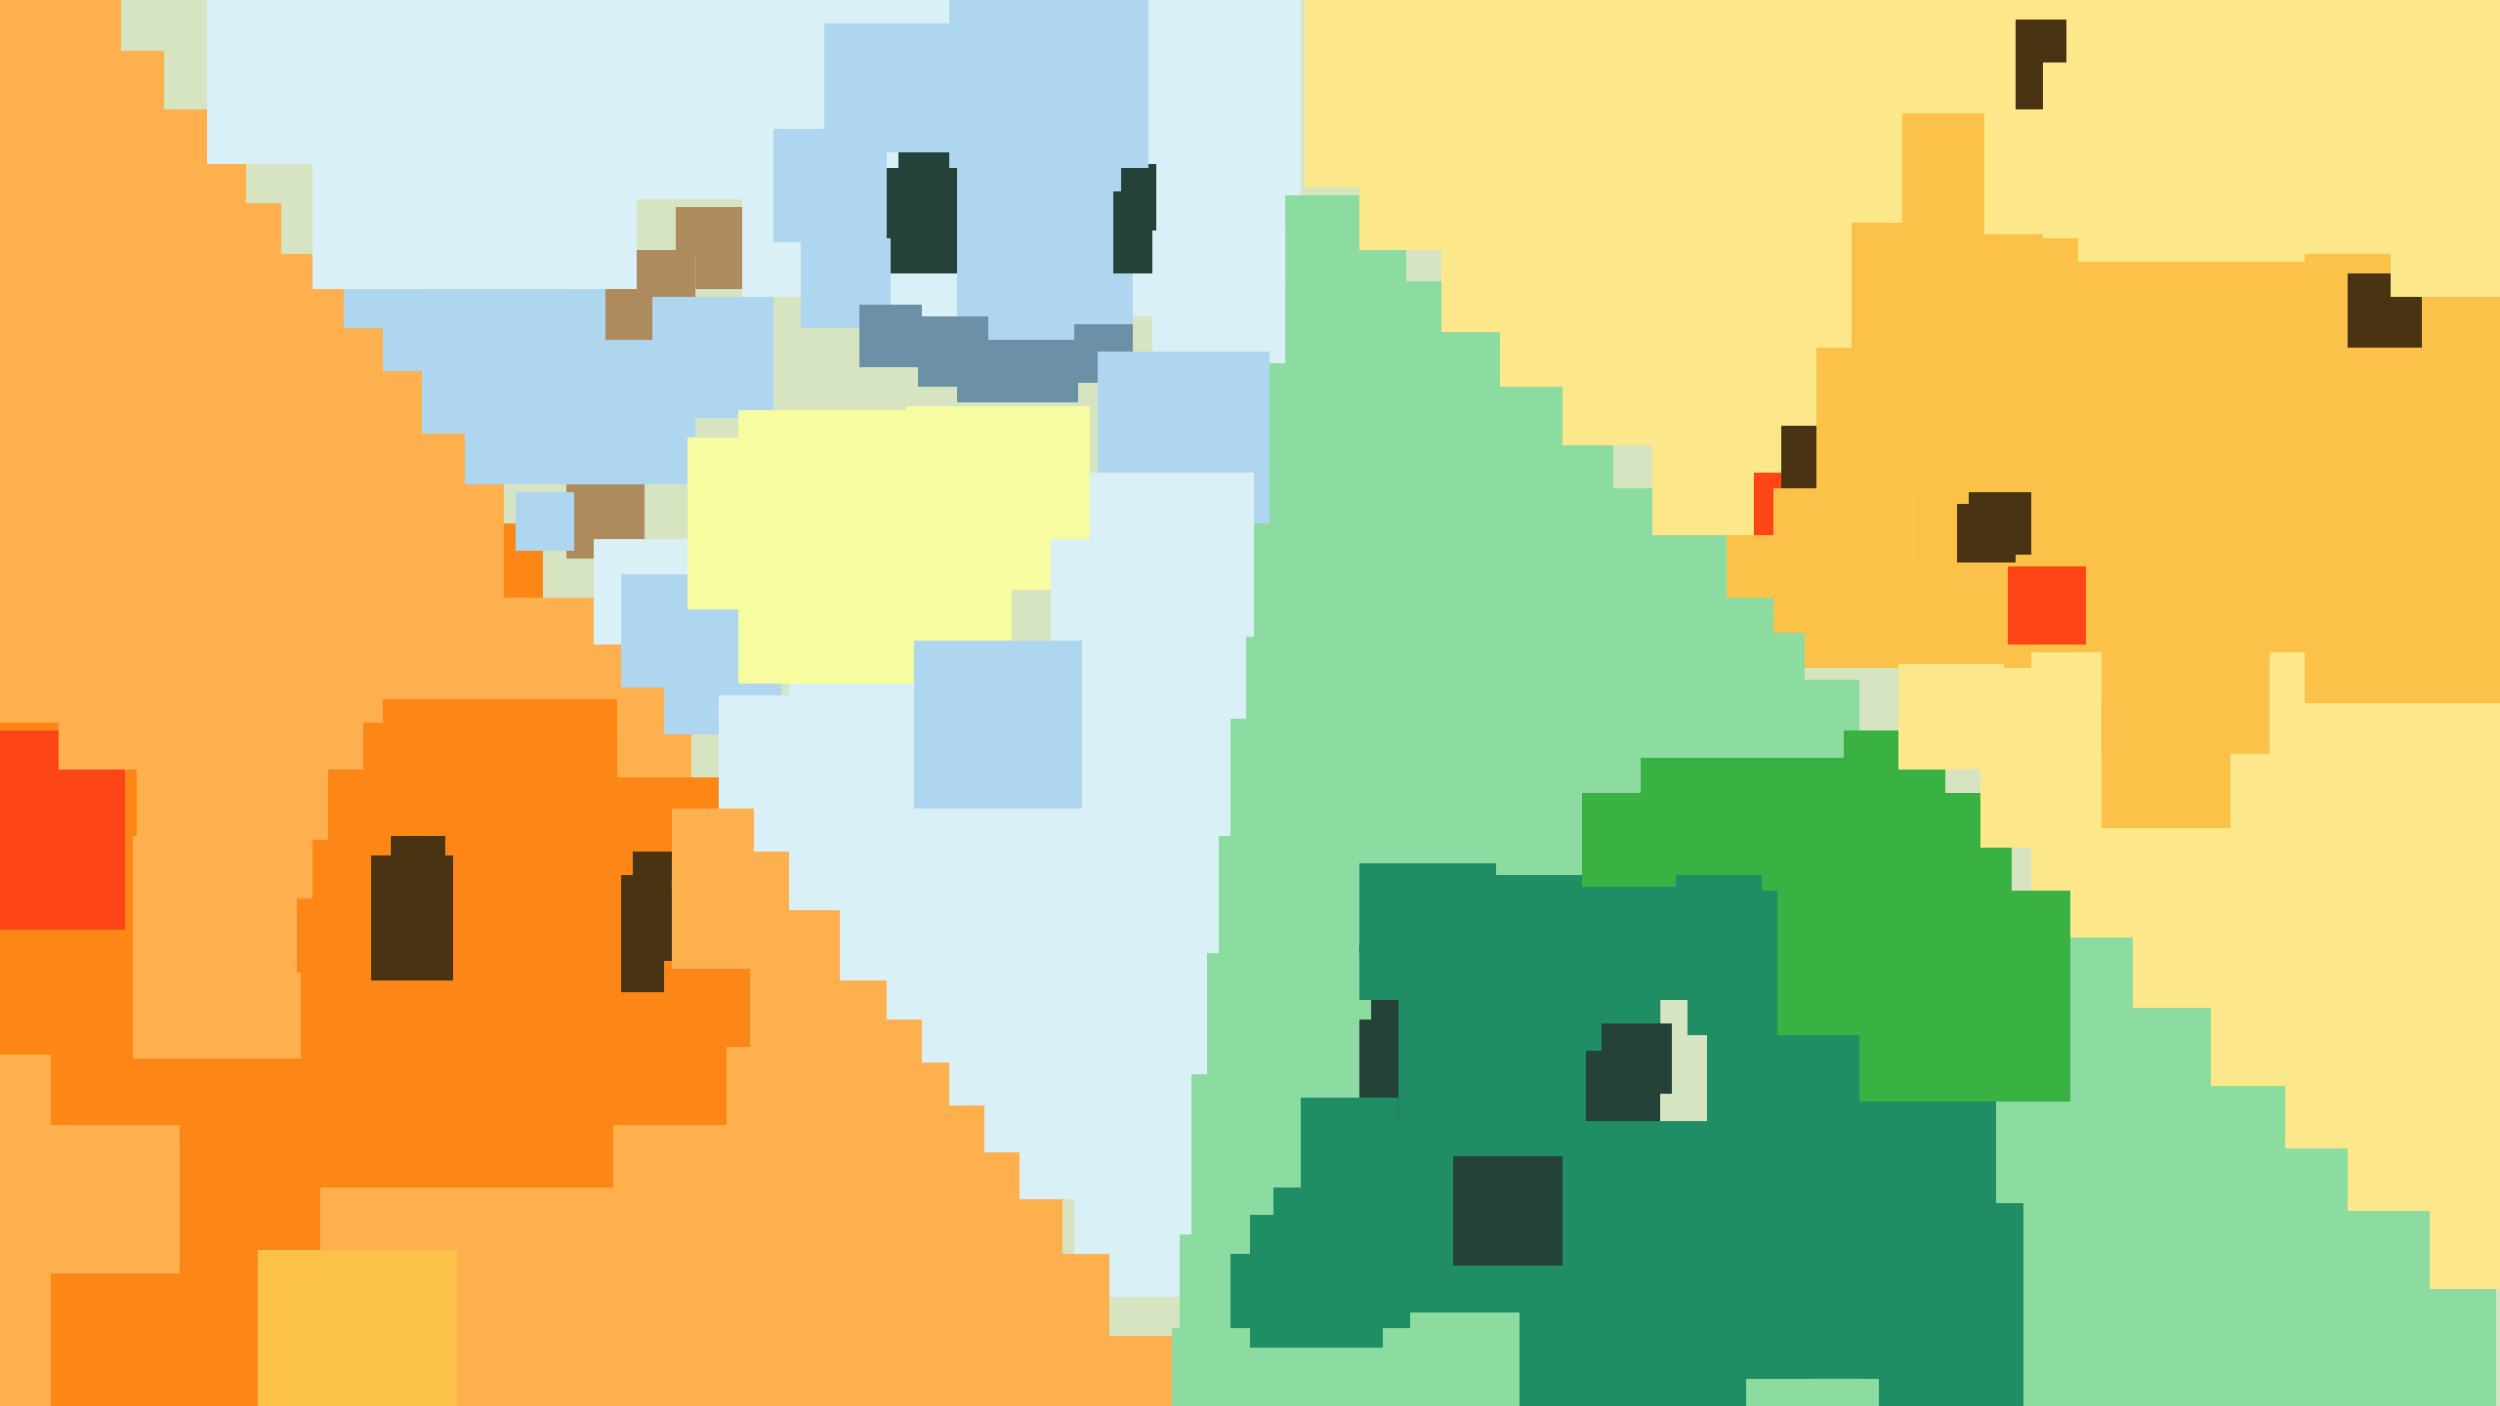 <svg xmlns="http://www.w3.org/2000/svg" width="640px" height="360px">
  <rect width="640" height="360" fill="rgb(215,228,193)"/>
  <rect x="437" y="257" width="96" height="96" fill="rgb(31,142,101)"/>
  <rect x="145" y="123" width="20" height="20" fill="rgb(173,139,92)"/>
  <rect x="-142" y="134" width="281" height="281" fill="rgb(252,135,22)"/>
  <rect x="-45" y="187" width="77" height="77" fill="rgb(254,69,22)"/>
  <rect x="37" y="65" width="92" height="92" fill="rgb(254,175,78)"/>
  <rect x="30" y="28" width="33" height="33" fill="rgb(254,175,78)"/>
  <rect x="442" y="20" width="151" height="151" fill="rgb(252,193,72)"/>
  <rect x="433" y="174" width="43" height="43" fill="rgb(140,219,160)"/>
  <rect x="310" y="192" width="115" height="115" fill="rgb(37,66,57)"/>
  <rect x="501" y="129" width="15" height="15" fill="rgb(73,51,18)"/>
  <rect x="472" y="187" width="26" height="26" fill="rgb(58,177,67)"/>
  <rect x="275" y="266" width="66" height="66" fill="rgb(217,240,247)"/>
  <rect x="100" y="153" width="77" height="77" fill="rgb(254,175,78)"/>
  <rect x="-31" y="52" width="103" height="103" fill="rgb(254,175,78)"/>
  <rect x="504" y="126" width="16" height="16" fill="rgb(73,51,18)"/>
  <rect x="-84" y="238" width="146" height="146" fill="rgb(252,135,22)"/>
  <rect x="420" y="-10" width="67" height="67" fill="rgb(252,232,139)"/>
  <rect x="220" y="-32" width="113" height="113" fill="rgb(217,240,247)"/>
  <rect x="155" y="-21" width="72" height="72" fill="rgb(217,240,247)"/>
  <rect x="477" y="342" width="43" height="43" fill="rgb(31,142,101)"/>
  <rect x="325" y="125" width="117" height="117" fill="rgb(140,219,160)"/>
  <rect x="15" y="96" width="101" height="101" fill="rgb(254,175,78)"/>
  <rect x="508" y="-111" width="171" height="171" fill="rgb(252,232,139)"/>
  <rect x="520" y="167" width="151" height="151" fill="rgb(252,232,139)"/>
  <rect x="134" y="199" width="127" height="127" fill="rgb(252,135,22)"/>
  <rect x="518" y="294" width="121" height="121" fill="rgb(140,219,160)"/>
  <rect x="245" y="72" width="31" height="31" fill="rgb(108,144,165)"/>
  <rect x="186" y="207" width="84" height="84" fill="rgb(254,175,78)"/>
  <rect x="152" y="138" width="27" height="27" fill="rgb(217,240,247)"/>
  <rect x="237" y="321" width="47" height="47" fill="rgb(254,175,78)"/>
  <rect x="420" y="194" width="55" height="55" fill="rgb(58,177,67)"/>
  <rect x="159" y="224" width="30" height="30" fill="rgb(73,51,18)"/>
  <rect x="329" y="50" width="31" height="31" fill="rgb(140,219,160)"/>
  <rect x="157" y="288" width="115" height="115" fill="rgb(254,175,78)"/>
  <rect x="202" y="171" width="124" height="124" fill="rgb(217,240,247)"/>
  <rect x="419" y="224" width="32" height="32" fill="rgb(31,142,101)"/>
  <rect x="380" y="224" width="45" height="45" fill="rgb(31,142,101)"/>
  <rect x="230" y="34" width="28" height="28" fill="rgb(37,66,57)"/>
  <rect x="478" y="240" width="68" height="68" fill="rgb(140,219,160)"/>
  <rect x="232" y="104" width="47" height="47" fill="rgb(247,252,161)"/>
  <rect x="-164" y="-151" width="195" height="195" fill="rgb(254,175,78)"/>
  <rect x="34" y="214" width="57" height="57" fill="rgb(254,175,78)"/>
  <rect x="93" y="179" width="65" height="65" fill="rgb(252,135,22)"/>
  <rect x="263" y="342" width="41" height="41" fill="rgb(254,175,78)"/>
  <rect x="601" y="264" width="66" height="66" fill="rgb(252,232,139)"/>
  <rect x="245" y="42" width="45" height="45" fill="rgb(174,214,239)"/>
  <rect x="-86" y="270" width="99" height="99" fill="rgb(254,175,78)"/>
  <rect x="100" y="214" width="14" height="14" fill="rgb(73,51,18)"/>
  <rect x="300" y="72" width="113" height="113" fill="rgb(140,219,160)"/>
  <rect x="218" y="43" width="27" height="27" fill="rgb(37,66,57)"/>
  <rect x="275" y="83" width="15" height="15" fill="rgb(108,144,165)"/>
  <rect x="302" y="316" width="25" height="25" fill="rgb(140,219,160)"/>
  <rect x="442" y="261" width="69" height="69" fill="rgb(31,142,101)"/>
  <rect x="173" y="53" width="21" height="21" fill="rgb(173,139,92)"/>
  <rect x="285" y="49" width="21" height="21" fill="rgb(37,66,57)"/>
  <rect x="190" y="44" width="32" height="32" fill="rgb(217,240,247)"/>
  <rect x="472" y="203" width="43" height="43" fill="rgb(58,177,67)"/>
  <rect x="315" y="287" width="149" height="149" fill="rgb(31,142,101)"/>
  <rect x="119" y="65" width="59" height="59" fill="rgb(174,214,239)"/>
  <rect x="309" y="244" width="42" height="42" fill="rgb(140,219,160)"/>
  <rect x="198" y="233" width="29" height="29" fill="rgb(254,175,78)"/>
  <rect x="305" y="275" width="46" height="46" fill="rgb(140,219,160)"/>
  <rect x="227" y="272" width="25" height="25" fill="rgb(254,175,78)"/>
  <rect x="295" y="59" width="34" height="34" fill="rgb(217,240,247)"/>
  <rect x="82" y="304" width="99" height="99" fill="rgb(254,175,78)"/>
  <rect x="348" y="261" width="24" height="24" fill="rgb(37,66,57)"/>
  <rect x="170" y="246" width="22" height="22" fill="rgb(252,135,22)"/>
  <rect x="432" y="228" width="37" height="37" fill="rgb(31,142,101)"/>
  <rect x="155" y="64" width="23" height="23" fill="rgb(173,139,92)"/>
  <rect x="159" y="147" width="41" height="41" fill="rgb(174,214,239)"/>
  <rect x="423" y="88" width="49" height="49" fill="rgb(252,232,139)"/>
  <rect x="162" y="218" width="18" height="18" fill="rgb(73,51,18)"/>
  <rect x="198" y="33" width="29" height="29" fill="rgb(174,214,239)"/>
  <rect x="184" y="178" width="40" height="40" fill="rgb(217,240,247)"/>
  <rect x="215" y="221" width="30" height="30" fill="rgb(217,240,247)"/>
  <rect x="88" y="69" width="26" height="26" fill="rgb(174,214,239)"/>
  <rect x="506" y="5" width="23" height="23" fill="rgb(73,51,18)"/>
  <rect x="532" y="-32" width="99" height="99" fill="rgb(252,232,139)"/>
  <rect x="427" y="153" width="35" height="35" fill="rgb(140,219,160)"/>
  <rect x="167" y="76" width="31" height="31" fill="rgb(174,214,239)"/>
  <rect x="269" y="138" width="50" height="50" fill="rgb(217,240,247)"/>
  <rect x="372" y="296" width="28" height="28" fill="rgb(37,66,57)"/>
  <rect x="476" y="228" width="54" height="54" fill="rgb(58,177,67)"/>
  <rect x="361" y="336" width="28" height="28" fill="rgb(140,219,160)"/>
  <rect x="211" y="6" width="33" height="33" fill="rgb(174,214,239)"/>
  <rect x="235" y="81" width="18" height="18" fill="rgb(108,144,165)"/>
  <rect x="537" y="258" width="48" height="48" fill="rgb(140,219,160)"/>
  <rect x="281" y="90" width="44" height="44" fill="rgb(174,214,239)"/>
  <rect x="315" y="184" width="42" height="42" fill="rgb(140,219,160)"/>
  <rect x="400" y="40" width="74" height="74" fill="rgb(252,232,139)"/>
  <rect x="80" y="-9" width="83" height="83" fill="rgb(217,240,247)"/>
  <rect x="287" y="42" width="12" height="12" fill="rgb(37,66,57)"/>
  <rect x="243" y="263" width="20" height="20" fill="rgb(217,240,247)"/>
  <rect x="591" y="310" width="31" height="31" fill="rgb(140,219,160)"/>
  <rect x="405" y="203" width="24" height="24" fill="rgb(58,177,67)"/>
  <rect x="205" y="61" width="23" height="23" fill="rgb(174,214,239)"/>
  <rect x="172" y="225" width="23" height="23" fill="rgb(254,175,78)"/>
  <rect x="261" y="286" width="21" height="21" fill="rgb(217,240,247)"/>
  <rect x="449" y="121" width="16" height="16" fill="rgb(254,69,22)"/>
  <rect x="507" y="171" width="46" height="46" fill="rgb(252,232,139)"/>
  <rect x="590" y="65" width="115" height="115" fill="rgb(252,193,72)"/>
  <rect x="538" y="150" width="43" height="43" fill="rgb(252,193,72)"/>
  <rect x="108" y="74" width="37" height="37" fill="rgb(174,214,239)"/>
  <rect x="77" y="247" width="24" height="24" fill="rgb(252,135,22)"/>
  <rect x="80" y="211" width="20" height="20" fill="rgb(252,135,22)"/>
  <rect x="158" y="176" width="12" height="12" fill="rgb(254,175,78)"/>
  <rect x="189" y="105" width="70" height="70" fill="rgb(247,252,161)"/>
  <rect x="220" y="78" width="16" height="16" fill="rgb(108,144,165)"/>
  <rect x="410" y="262" width="18" height="18" fill="rgb(37,66,57)"/>
  <rect x="53" y="-14" width="56" height="56" fill="rgb(217,240,247)"/>
  <rect x="538" y="179" width="33" height="33" fill="rgb(252,193,72)"/>
  <rect x="334" y="-10" width="58" height="58" fill="rgb(252,232,139)"/>
  <rect x="566" y="240" width="38" height="38" fill="rgb(252,232,139)"/>
  <rect x="296" y="41" width="19" height="19" fill="rgb(217,240,247)"/>
  <rect x="-13" y="13" width="55" height="55" fill="rgb(254,175,78)"/>
  <rect x="300" y="340" width="63" height="63" fill="rgb(140,219,160)"/>
  <rect x="176" y="112" width="44" height="44" fill="rgb(247,252,161)"/>
  <rect x="132" y="126" width="15" height="15" fill="rgb(174,214,239)"/>
  <rect x="464" y="-23" width="52" height="52" fill="rgb(252,232,139)"/>
  <rect x="172" y="207" width="21" height="21" fill="rgb(254,175,78)"/>
  <rect x="358" y="243" width="48" height="48" fill="rgb(31,142,101)"/>
  <rect x="601" y="70" width="19" height="19" fill="rgb(73,51,18)"/>
  <rect x="312" y="214" width="36" height="36" fill="rgb(140,219,160)"/>
  <rect x="326" y="304" width="27" height="27" fill="rgb(31,142,101)"/>
  <rect x="243" y="-8" width="51" height="51" fill="rgb(174,214,239)"/>
  <rect x="612" y="29" width="47" height="47" fill="rgb(252,232,139)"/>
  <rect x="348" y="-12" width="76" height="76" fill="rgb(252,232,139)"/>
  <rect x="279" y="121" width="42" height="42" fill="rgb(217,240,247)"/>
  <rect x="76" y="230" width="19" height="19" fill="rgb(252,135,22)"/>
  <rect x="234" y="164" width="43" height="43" fill="rgb(174,214,239)"/>
  <rect x="95" y="219" width="32" height="32" fill="rgb(73,51,18)"/>
  <rect x="523" y="16" width="45" height="45" fill="rgb(252,232,139)"/>
  <rect x="195" y="261" width="41" height="41" fill="rgb(254,175,78)"/>
  <rect x="333" y="281" width="25" height="25" fill="rgb(31,142,101)"/>
  <rect x="447" y="353" width="34" height="34" fill="rgb(140,219,160)"/>
  <rect x="8" y="288" width="38" height="38" fill="rgb(254,175,78)"/>
  <rect x="514" y="145" width="20" height="20" fill="rgb(254,69,22)"/>
  <rect x="486" y="170" width="27" height="27" fill="rgb(252,232,139)"/>
  <rect x="116" y="214" width="39" height="39" fill="rgb(252,135,22)"/>
  <rect x="320" y="311" width="34" height="34" fill="rgb(31,142,101)"/>
  <rect x="384" y="50" width="49" height="49" fill="rgb(252,232,139)"/>
  <rect x="456" y="109" width="35" height="35" fill="rgb(73,51,18)"/>
  <rect x="348" y="221" width="35" height="35" fill="rgb(31,142,101)"/>
  <rect x="455" y="218" width="47" height="47" fill="rgb(58,177,67)"/>
  <rect x="465" y="89" width="37" height="37" fill="rgb(252,193,72)"/>
  <rect x="454" y="125" width="37" height="37" fill="rgb(252,193,72)"/>
  <rect x="-3" y="84" width="101" height="101" fill="rgb(254,175,78)"/>
  <rect x="369" y="53" width="32" height="32" fill="rgb(252,232,139)"/>
  <rect x="66" y="320" width="51" height="51" fill="rgb(252,193,72)"/>
  <rect x="35" y="166" width="49" height="49" fill="rgb(254,175,78)"/>
</svg>
